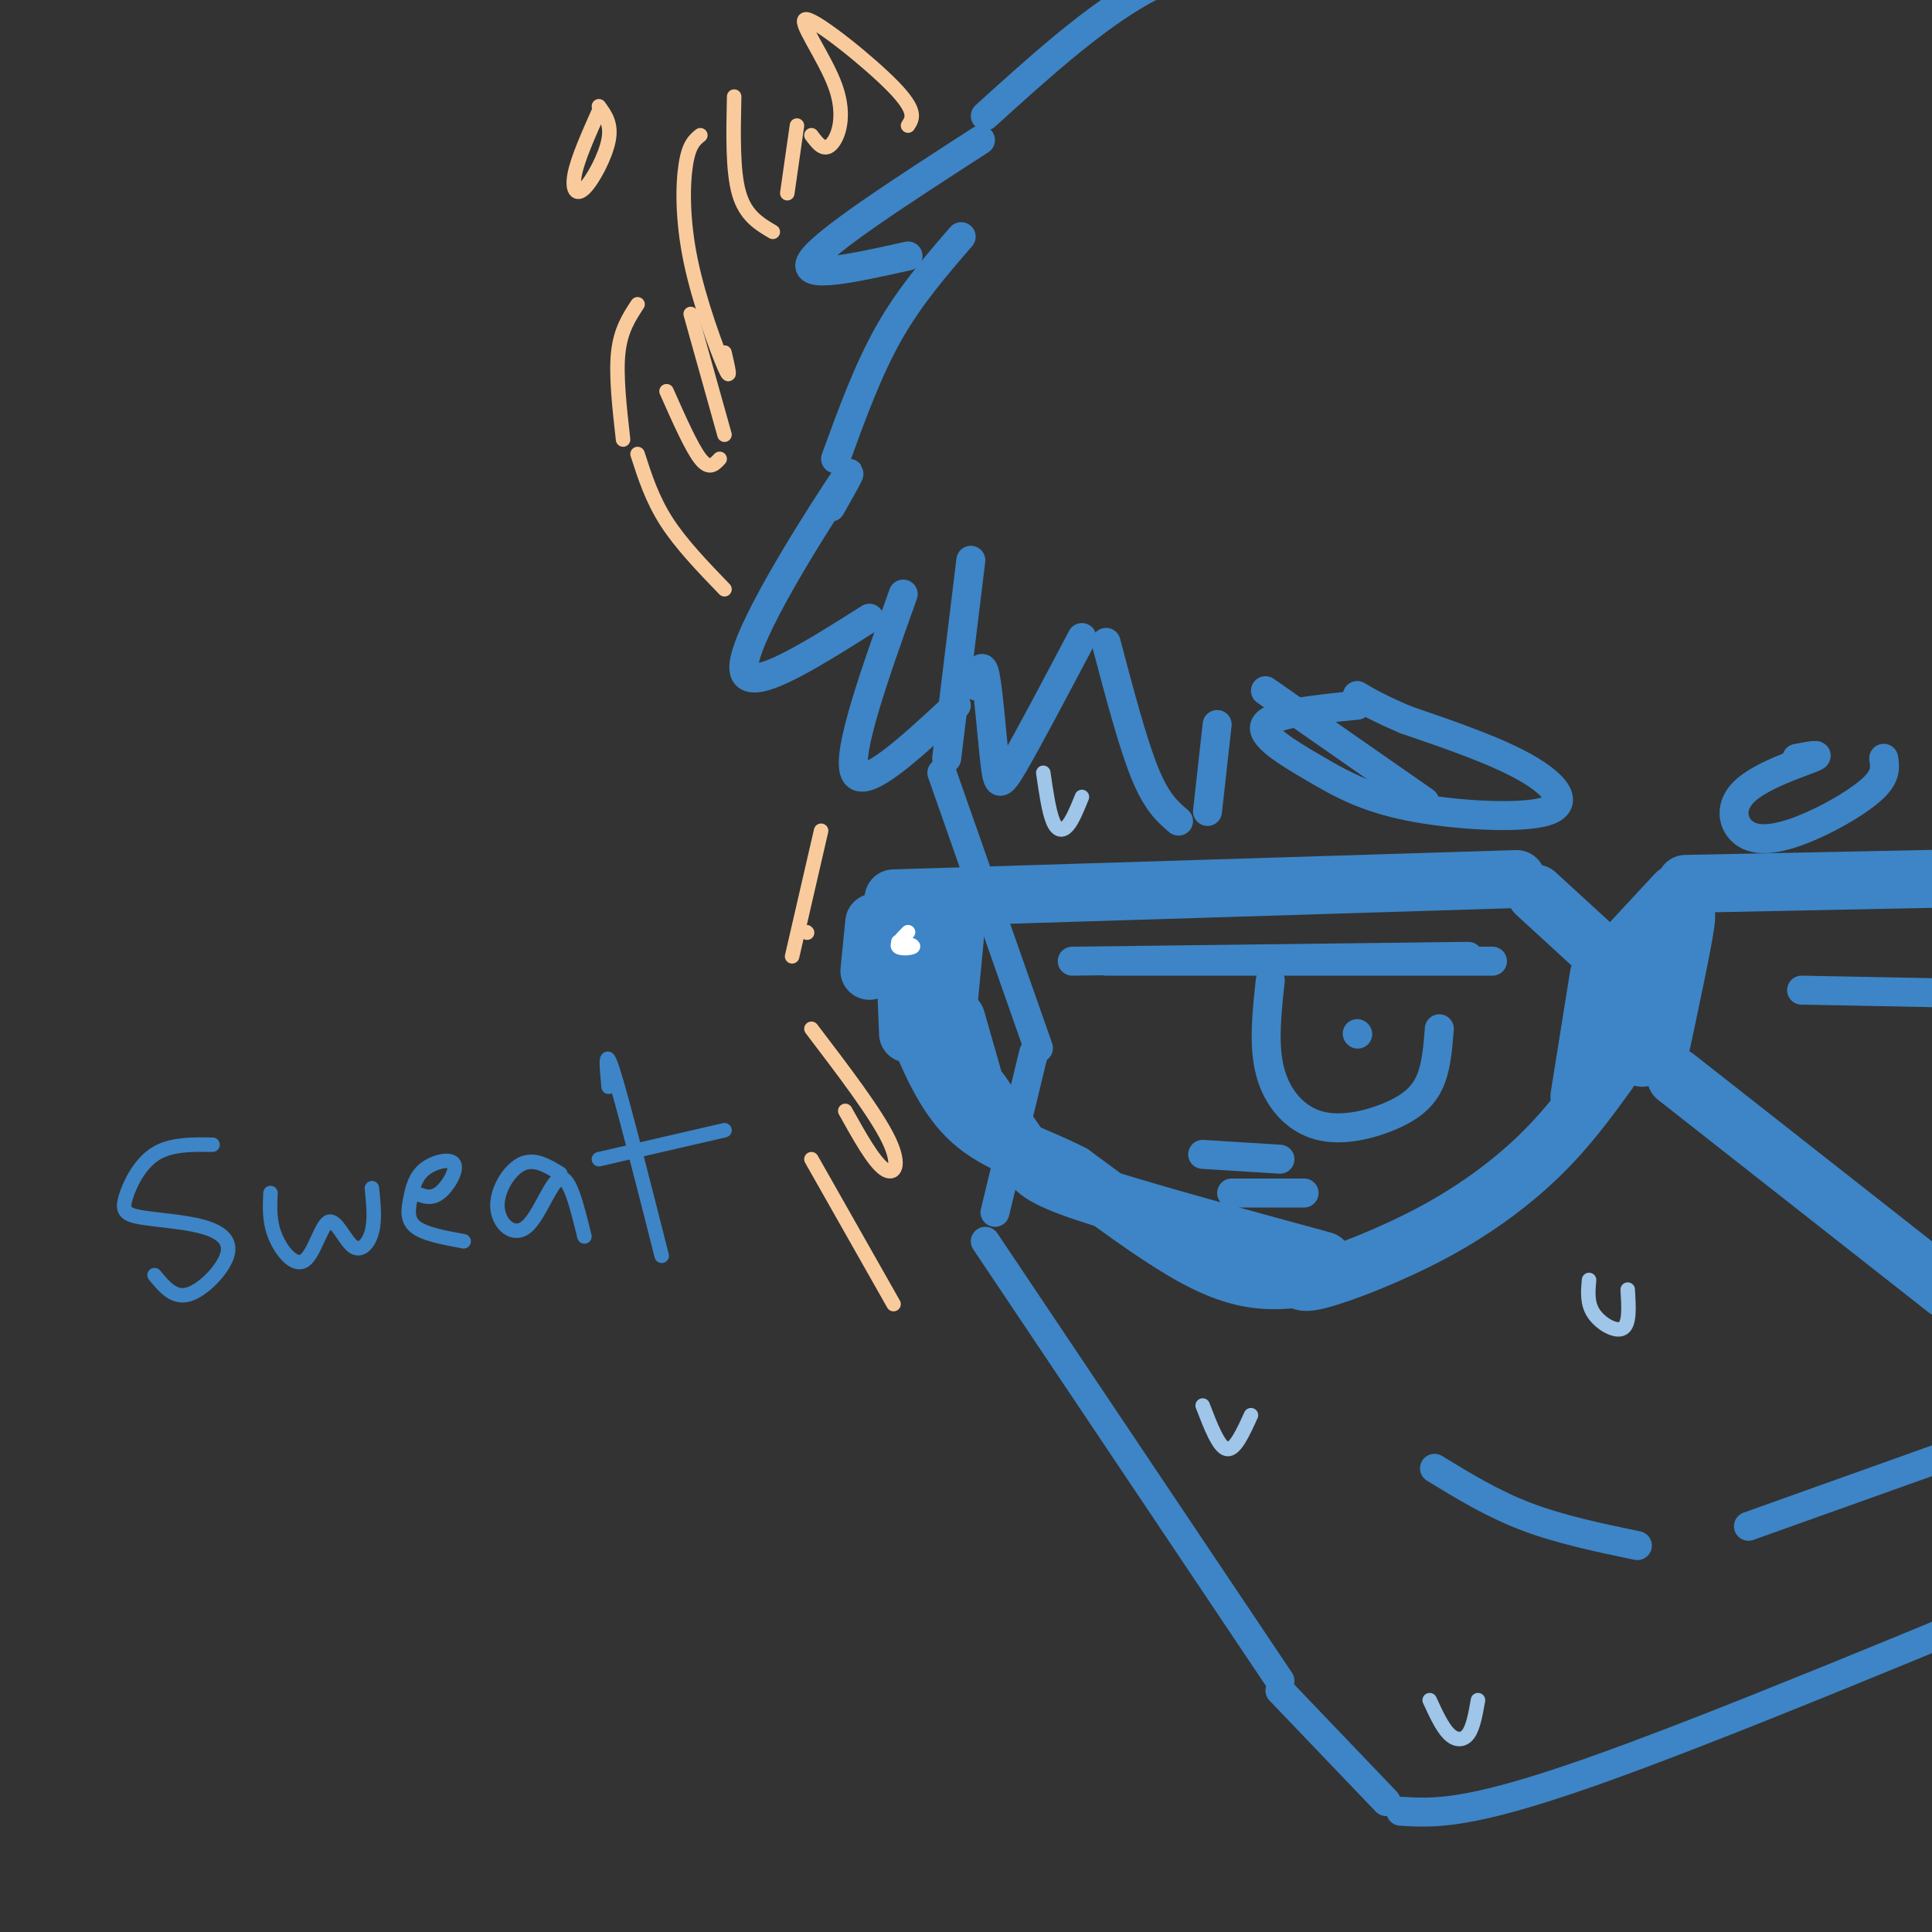 <svg viewBox='0 0 400 400' version='1.1' xmlns='http://www.w3.org/2000/svg' xmlns:xlink='http://www.w3.org/1999/xlink'><rect x="0" y="0" width="400" height="400" fill="#333333" stroke="none"/><g fill='none' stroke='rgb(61,133,198)' stroke-width='6' stroke-linecap='round' stroke-linejoin='round'><path d='M201,116c0.000,0.000 -5.000,41.000 -5,41'/><path d='M195,160c0.000,0.000 20.000,57.000 20,57'/><path d='M214,218c0.000,0.000 -8.000,33.000 -8,33'/><path d='M204,257c0.000,0.000 61.000,91.000 61,91'/><path d='M265,350c0.000,0.000 22.000,23.000 22,23'/><path d='M290,375c6.917,0.417 13.833,0.833 39,-8c25.167,-8.833 68.583,-26.917 112,-45'/></g>
<g fill='none' stroke='rgb(61,133,198)' stroke-width='12' stroke-linecap='round' stroke-linejoin='round'><path d='M185,186c0.000,0.000 129.000,-4.000 129,-4'/><path d='M318,185c0.000,0.000 12.000,11.000 12,11'/><path d='M334,199c0.000,0.000 13.000,-14.000 13,-14'/><path d='M349,183c0.000,0.000 98.000,-2.000 98,-2'/><path d='M187,189c0.000,0.000 1.000,25.000 1,25'/><path d='M198,191c0.000,0.000 -2.000,21.000 -2,21'/><path d='M196,194c0.000,0.000 -1.000,19.000 -1,19'/><path d='M198,211c0.000,0.000 6.000,21.000 6,21'/><path d='M203,226c3.444,4.911 6.889,9.822 9,13c2.111,3.178 2.889,4.622 13,8c10.111,3.378 29.556,8.689 49,14'/><path d='M270,263c-0.875,1.601 -1.750,3.202 3,2c4.750,-1.202 15.125,-5.208 24,-10c8.875,-4.792 16.250,-10.369 22,-16c5.750,-5.631 9.875,-11.315 14,-17'/><path d='M327,227c0.000,0.000 4.000,-25.000 4,-25'/><path d='M337,203c0.000,0.000 3.000,16.000 3,16'/><path d='M347,193c1.250,-2.917 2.500,-5.833 2,-2c-0.500,3.833 -2.750,14.417 -5,25'/><path d='M347,223c0.000,0.000 56.000,44.000 56,44'/><path d='M278,263c-5.378,1.156 -10.756,2.311 -16,2c-5.244,-0.311 -10.356,-2.089 -17,-6c-6.644,-3.911 -14.822,-9.956 -23,-16'/><path d='M222,243c-7.711,-4.000 -15.489,-6.000 -21,-11c-5.511,-5.000 -8.756,-13.000 -12,-21'/><path d='M181,191c0.000,0.000 -1.000,10.000 -1,10'/></g>
<g fill='none' stroke='rgb(61,133,198)' stroke-width='6' stroke-linecap='round' stroke-linejoin='round'><path d='M229,199c0.000,0.000 80.000,0.000 80,0'/><path d='M263,203c-0.738,6.762 -1.477,13.525 0,19c1.477,5.475 5.169,9.663 10,11c4.831,1.337 10.801,-0.179 15,-2c4.199,-1.821 6.628,-3.949 8,-7c1.372,-3.051 1.686,-7.026 2,-11'/><path d='M281,214c0.000,0.000 0.100,0.100 0.1,0.1'/><path d='M249,239c0.000,0.000 16.000,1.000 16,1'/><path d='M255,247c0.000,0.000 15.000,0.000 15,0'/><path d='M297,304c6.000,3.667 12.000,7.333 19,10c7.000,2.667 15.000,4.333 23,6'/><path d='M362,316c0.000,0.000 42.000,-15.000 42,-15'/><path d='M373,205c0.000,0.000 52.000,1.000 52,1'/><path d='M222,199c0.000,0.000 82.000,-1.000 82,-1'/><path d='M281,146c-8.781,0.891 -17.562,1.782 -19,4c-1.438,2.218 4.468,5.763 10,9c5.532,3.237 10.689,6.167 20,8c9.311,1.833 22.776,2.571 28,1c5.224,-1.571 2.207,-5.449 -4,-9c-6.207,-3.551 -15.603,-6.776 -25,-10'/><path d='M291,149c-5.833,-2.500 -7.917,-3.750 -10,-5'/><path d='M372,157c2.805,-0.518 5.610,-1.036 3,0c-2.610,1.036 -10.636,3.626 -14,7c-3.364,3.374 -2.067,7.533 1,9c3.067,1.467 7.903,0.241 13,-2c5.097,-2.241 10.456,-5.497 13,-8c2.544,-2.503 2.272,-4.251 2,-6'/><path d='M187,123c-5.917,16.583 -11.833,33.167 -10,37c1.833,3.833 11.417,-5.083 21,-14'/><path d='M202,142c0.655,-2.726 1.310,-5.452 2,-2c0.690,3.452 1.417,13.083 2,18c0.583,4.917 1.024,5.119 4,0c2.976,-5.119 8.488,-15.560 14,-26'/><path d='M229,133c2.750,10.417 5.500,20.833 8,27c2.500,6.167 4.750,8.083 7,10'/><path d='M250,168c0.000,0.000 2.000,-18.000 2,-18'/><path d='M262,143c0.000,0.000 33.000,23.000 33,23'/><path d='M172,105c3.111,-5.489 6.222,-10.978 1,-3c-5.222,7.978 -18.778,29.422 -19,36c-0.222,6.578 12.889,-1.711 26,-10'/><path d='M173,95c3.333,-9.167 6.667,-18.333 11,-26c4.333,-7.667 9.667,-13.833 15,-20'/><path d='M203,29c-16.250,10.500 -32.500,21.000 -35,25c-2.500,4.000 8.750,1.500 20,-1'/><path d='M204,24c10.583,-9.583 21.167,-19.167 31,-25c9.833,-5.833 18.917,-7.917 28,-10'/></g>
<g fill='none' stroke='rgb(61,133,198)' stroke-width='3' stroke-linecap='round' stroke-linejoin='round'><path d='M44,237c-4.392,-0.061 -8.785,-0.122 -12,2c-3.215,2.122 -5.254,6.426 -6,9c-0.746,2.574 -0.200,3.419 3,4c3.200,0.581 9.054,0.898 13,2c3.946,1.102 5.986,2.989 5,6c-0.986,3.011 -4.996,7.146 -8,8c-3.004,0.854 -5.002,-1.573 -7,-4'/><path d='M56,247c-0.137,2.952 -0.274,5.903 1,9c1.274,3.097 3.960,6.338 6,5c2.040,-1.338 3.433,-7.256 5,-8c1.567,-0.744 3.306,3.684 5,5c1.694,1.316 3.341,-0.481 4,-3c0.659,-2.519 0.329,-5.759 0,-9'/><path d='M86,247c1.614,0.673 3.227,1.345 5,0c1.773,-1.345 3.704,-4.709 3,-6c-0.704,-1.291 -4.044,-0.511 -6,1c-1.956,1.511 -2.526,3.753 -3,6c-0.474,2.247 -0.850,4.499 1,6c1.850,1.501 5.925,2.250 10,3'/><path d='M116,243c-2.681,-1.644 -5.362,-3.289 -8,-2c-2.638,1.289 -5.233,5.510 -5,9c0.233,3.490 3.293,6.247 6,4c2.707,-2.247 5.059,-9.499 7,-10c1.941,-0.501 3.470,5.750 5,12'/><path d='M126,225c-0.417,-4.417 -0.833,-8.833 1,-3c1.833,5.833 5.917,21.917 10,38'/><path d='M124,240c0.000,0.000 26.000,-6.000 26,-6'/></g>
<g fill='none' stroke='rgb(249,203,156)' stroke-width='3' stroke-linecap='round' stroke-linejoin='round'><path d='M150,122c-4.500,-4.667 -9.000,-9.333 -12,-14c-3.000,-4.667 -4.500,-9.333 -6,-14'/><path d='M138,81c2.583,5.833 5.167,11.667 7,14c1.833,2.333 2.917,1.167 4,0'/><path d='M150,90c0.000,0.000 -7.000,-25.000 -7,-25'/><path d='M150,73c0.744,3.196 1.488,6.393 0,3c-1.488,-3.393 -5.208,-13.375 -7,-22c-1.792,-8.625 -1.655,-15.893 -1,-20c0.655,-4.107 1.827,-5.054 3,-6'/><path d='M152,20c-0.167,7.667 -0.333,15.333 1,20c1.333,4.667 4.167,6.333 7,8'/><path d='M163,40c0.000,0.000 2.000,-14.000 2,-14'/><path d='M168,28c1.257,1.681 2.514,3.362 4,2c1.486,-1.362 3.203,-5.767 1,-12c-2.203,-6.233 -8.324,-14.293 -6,-14c2.324,0.293 13.093,8.941 18,14c4.907,5.059 3.954,6.530 3,8'/><path d='M129,91c-0.750,-6.667 -1.500,-13.333 -1,-18c0.500,-4.667 2.250,-7.333 4,-10'/><path d='M124,23c-2.179,4.899 -4.357,9.798 -5,13c-0.643,3.202 0.250,4.708 2,3c1.750,-1.708 4.357,-6.631 5,-10c0.643,-3.369 -0.679,-5.185 -2,-7'/><path d='M185,270c0.000,0.000 -17.000,-30.000 -17,-30'/><path d='M175,230c2.911,5.222 5.822,10.444 8,12c2.178,1.556 3.622,-0.556 1,-6c-2.622,-5.444 -9.311,-14.222 -16,-23'/><path d='M167,193c0.000,0.000 0.100,0.100 0.1,0.1'/><path d='M164,198c0.000,0.000 6.000,-26.000 6,-26'/></g>
<g fill='none' stroke='rgb(255,255,255)' stroke-width='3' stroke-linecap='round' stroke-linejoin='round'><path d='M186,195c1.644,0.356 3.289,0.711 3,1c-0.289,0.289 -2.511,0.511 -3,0c-0.489,-0.511 0.756,-1.756 2,-3'/></g>
<g fill='none' stroke='rgb(159,197,232)' stroke-width='3' stroke-linecap='round' stroke-linejoin='round'><path d='M249,291c1.667,4.333 3.333,8.667 5,9c1.667,0.333 3.333,-3.333 5,-7'/><path d='M329,265c-0.222,2.444 -0.444,4.889 1,7c1.444,2.111 4.556,3.889 6,3c1.444,-0.889 1.222,-4.444 1,-8'/><path d='M216,160c0.578,3.978 1.156,7.956 2,10c0.844,2.044 1.956,2.156 3,1c1.044,-1.156 2.022,-3.578 3,-6'/><path d='M296,352c1.289,2.800 2.578,5.600 4,7c1.422,1.400 2.978,1.400 4,0c1.022,-1.400 1.511,-4.200 2,-7'/></g>
</svg>